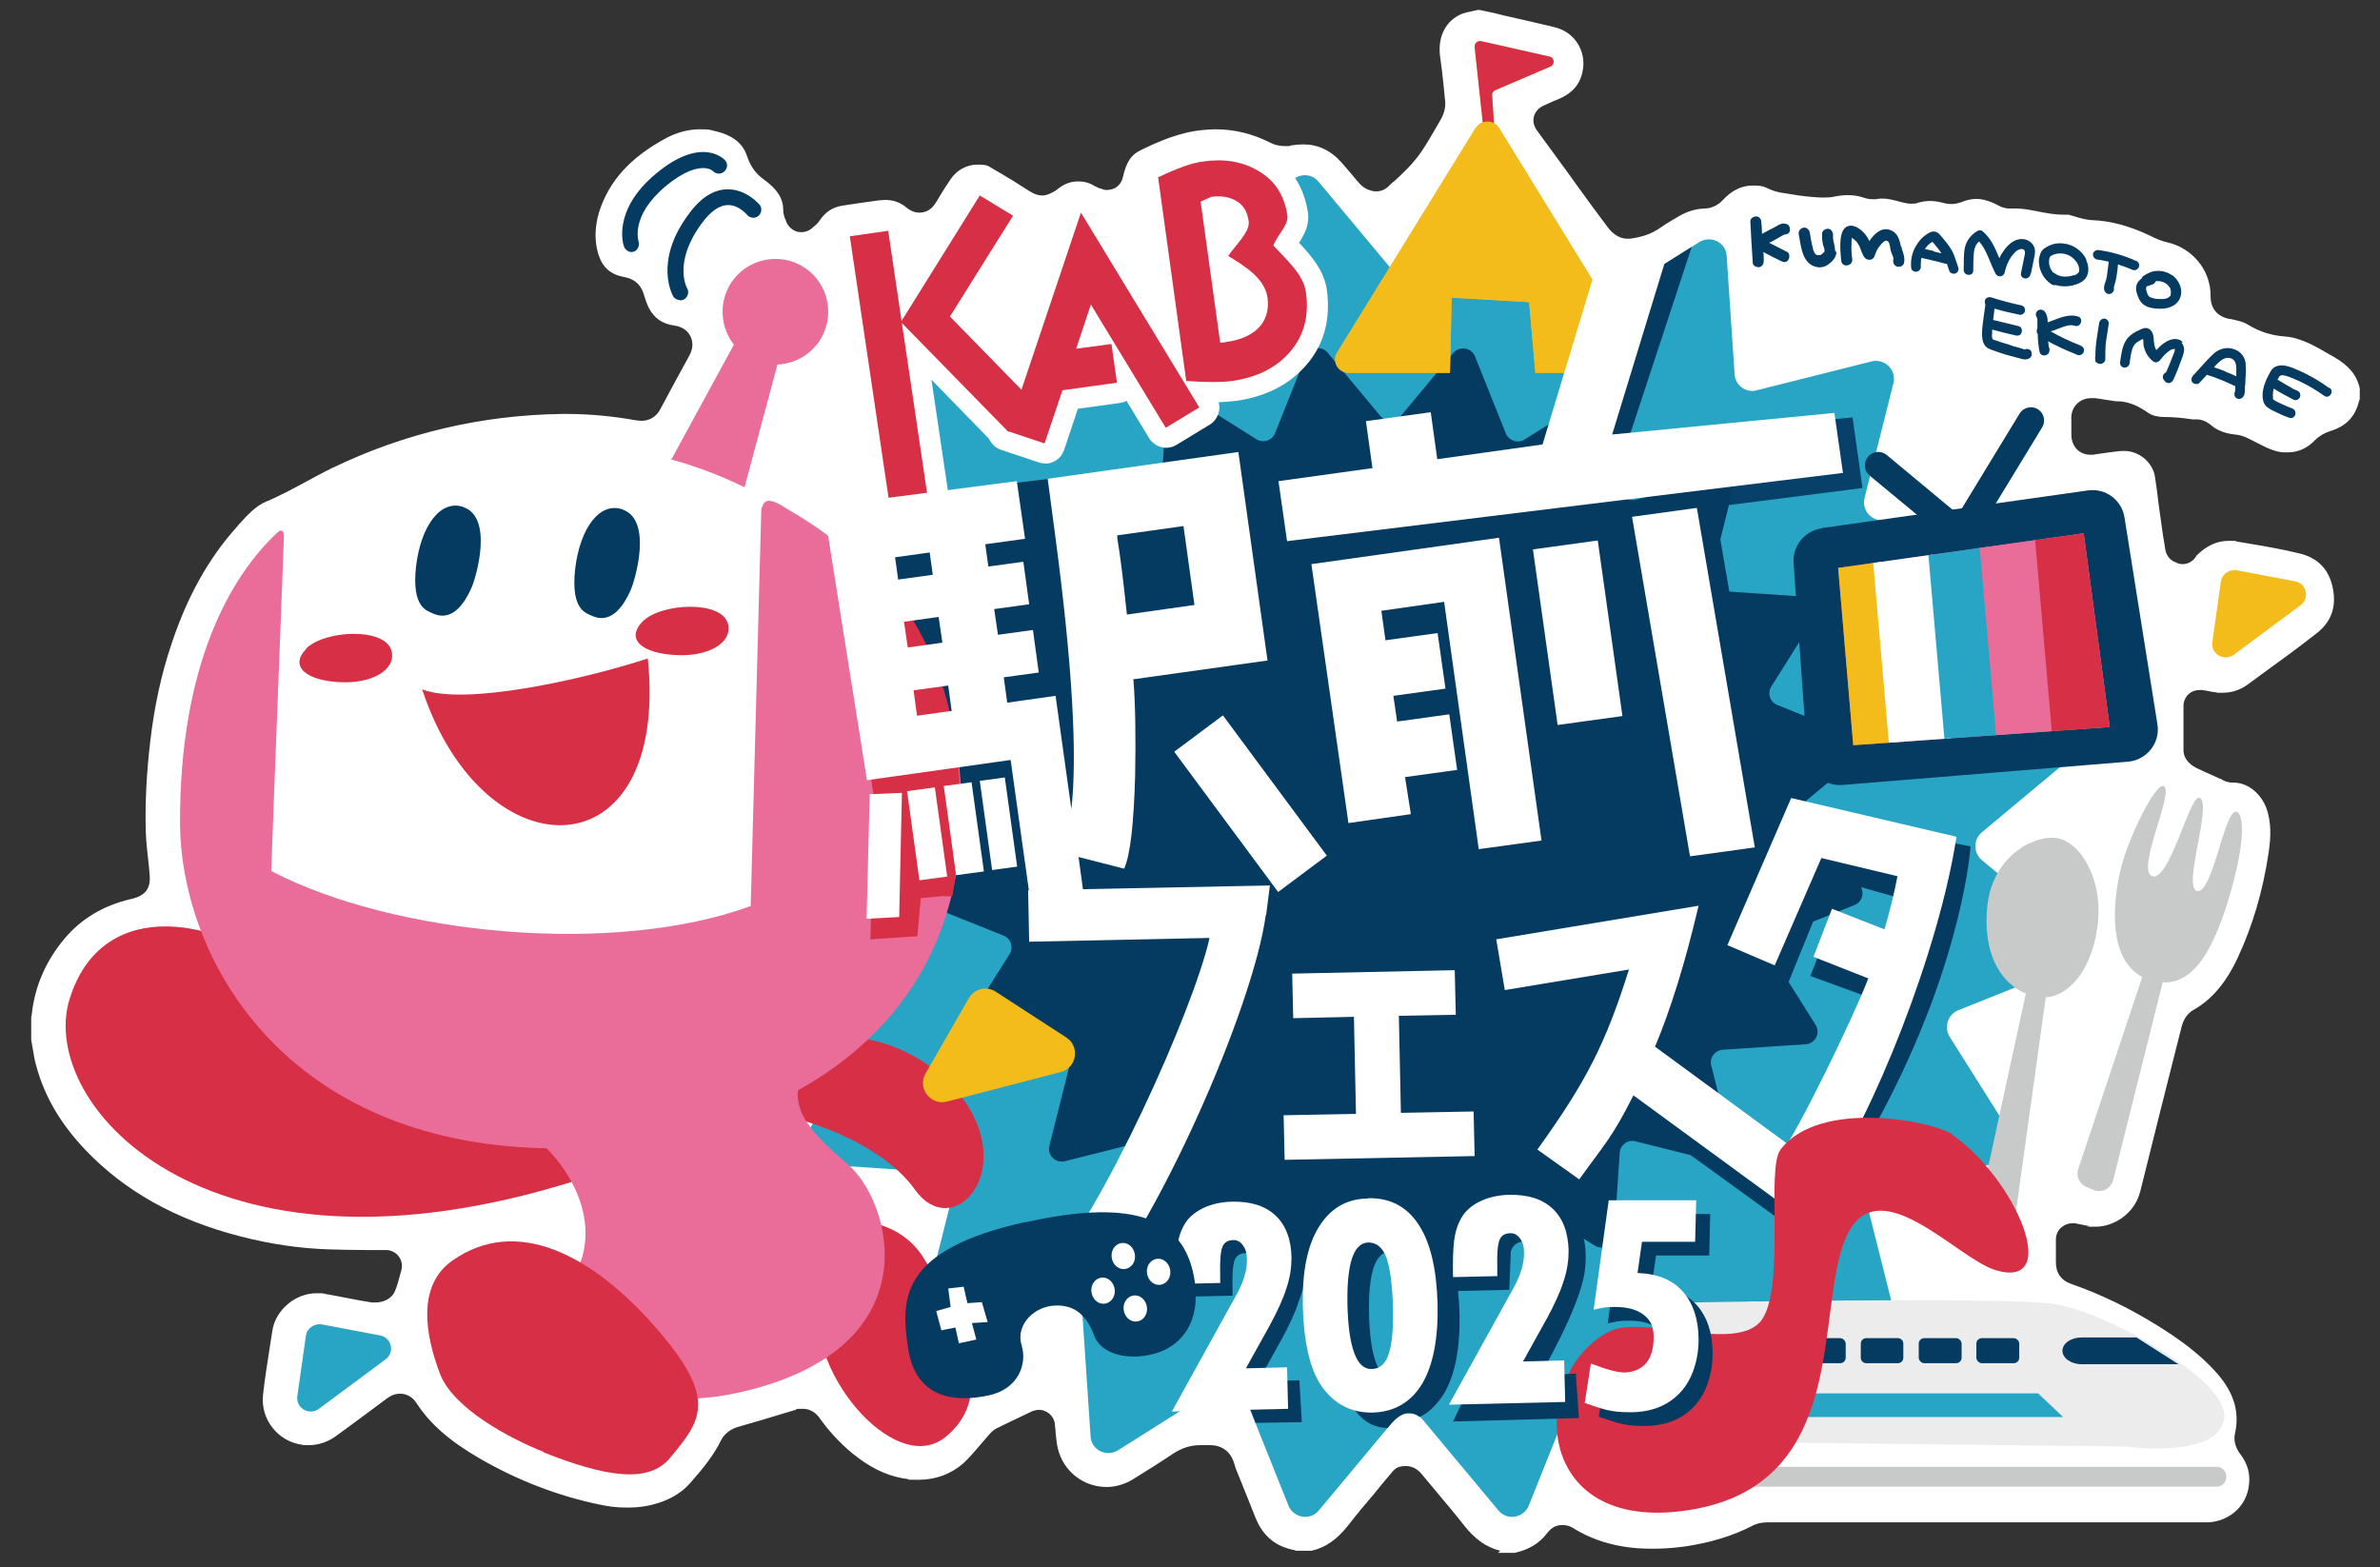 <?xml version="1.0" encoding="UTF-8"?>
<svg xmlns="http://www.w3.org/2000/svg" xmlns:xlink="http://www.w3.org/1999/xlink" version="1.1" viewBox="0 0 694 457">
  <rect x="0" y="0" width="694" height="457" fill="#333333" stroke="none"/>
  <defs>
    <style>
      .cls-1 {
        fill: none;
      }

      .cls-2 {
        fill: #ea6c99;
        fill-rule: evenodd;
      }

      .cls-3 {
        fill: #28a5c5;
      }

      .cls-4 {
        fill: #f4bc1b;
      }

      .cls-5 {
        clip-path: url(#clippath-1);
      }

      .cls-6 {
        clip-path: url(#clippath-3);
      }

      .cls-7 {
        clip-path: url(#clippath-2);
      }

      .cls-8 {
        fill: #fff;
      }

      .cls-9 {
        fill: #074068;
      }

      .cls-10 {
        fill: url(#_名称未設定グラデーション_711);
      }

      .cls-11 {
        fill: #d72f46;
      }

      .cls-12 {
        fill: #053b61;
      }

      .cls-13 {
        fill: #c8c9c9;
      }

      .cls-14 {
        clip-path: url(#clippath);
      }

      .cls-15 {
        fill: #ececec;
      }
    </style>
    <clipPath id="clippath">
      <rect class="cls-1" width="694" height="457"/>
    </clipPath>
    <clipPath id="clippath-1">
      <polygon class="cls-1" points="544.1 150.7 548.8 205.7 628.3 200.1 620.3 140 544.1 150.7"/>
    </clipPath>
    <clipPath id="clippath-2">
      <polygon class="cls-1" points="535.7 165.4 540.1 217.1 614.9 211.9 607.4 155.4 535.7 165.4"/>
    </clipPath>
    <linearGradient id="_名称未設定グラデーション_711" data-name="名称未設定グラデーション 711" x1="536" y1="186.4" x2="615.2" y2="186.4" gradientUnits="userSpaceOnUse">
      <stop offset=".4" stop-color="#e74a80"/>
      <stop offset="1" stop-color="#f2a48b"/>
    </linearGradient>
    <clipPath id="clippath-3">
      <polygon class="cls-10" points="536 165.6 540.4 217.3 615.2 212 607.6 155.5 536 165.6"/>
    </clipPath>
  </defs>
  <!-- Generator: Adobe Illustrator 28.6.0, SVG Export Plug-In . SVG Version: 1.2.0 Build 709)  -->
  <g>
    <g id="_レイヤー_1" data-name="レイヤー_1">
      <g class="cls-14">
        <g>
          <path class="cls-8" d="M437.5,452.2c-4.1-1-7.5-3.4-10.9-7.8-2.4-3.1-5-6.1-7.4-9-1.5-1.8-3-3.6-4.5-5.4-.5-.6-2-2.5-4.7-2.5s-3.3.8-4.7,2.5c-1.6,1.9-3.2,3.8-4.7,5.7-2.5,2.9-5,5.9-7.4,9-3.3,4.2-6.7,6.6-10.8,7.5h-4.3c-.2,0-.4-.1-.7-.2-5.5-1.1-9-4-11.2-9.2-1.2-3-2.4-6-3.6-9l-2.3-5.7c0-.2-.2-.5-.2-.7-.4-1.4-1.1-3.6-3.2-4.9-1.1-.7-2.4-1.1-3.9-1.1s-1,0-1.5,0c-.3,0-.5,0-.7,0-.3,0-.5,0-.8,0-2.8,0-5.3.8-7.8,2.4-4,2.7-8.2,5.3-11.9,7.6-2.3,1.4-5,2.2-7.6,2.2-6.8,0-12.6-4.6-14.2-11.1-.4-1.5-.5-3.3-.7-4.9,0-.8-.2-1.6-.2-2.4-.2-1.5-1.1-2.8-2.4-3.5-.7-.4-1.5-.6-2.2-.6s-1.4.2-2,.4l-2.5,1.2c-2.5,1.2-5.1,2.4-7.7,3.7-1.3.6-2.1,1.6-2.6,2.2l-.2.2c-.8.9-1.6,1.9-2.4,2.8-1.6,1.9-3.1,3.6-4.7,5.1-3.7,3.2-8.1,4.8-13.1,4.8s-2,0-3-.2c-5-.6-9.8-2.6-14.7-6.3-4-3-7.7-6.8-10.9-11.2h0c-.5-.8-2.1-3-5.1-3s-1.4.1-2.1.3c-3.3,1-6.7,2-10,3-2.4.7-4.8,1.4-7.2,2.1-1.5.5-3.5,1.7-4.5,3.7-2.1,4.3-5.1,8.1-9,12.5-2.1,2.4-4.8,4.2-8,5.4-3.2,1.2-6.5,1.8-10.2,1.8s-5.4-.3-8.4-.9c-12-2.5-23.7-7-34.8-13.4-8.8-5.1-14.5-10.1-18.4-16.1-1.6-2.5-3.7-2.8-4.9-2.8-1.7,0-3,.8-3.8,1.4-2.5,1.8-4.9,3.7-7.4,5.5-2.3,1.7-4.5,3.3-6.8,5-2.7,2.1-5.6,3.1-8.6,3.1s-1.2,0-1.8-.1c-7.1-.9-12.3-7.4-11.5-14.6.5-4.5,1.2-9,1.9-13.4.3-1.7.5-3.5.8-5.2.9-6.1,6.7-11,12.9-11s1.2,0,1.8.1c2.7.4,5.5,1,8.2,1.5,2.1.4,4.1.8,6.2,1.1.3,0,.7,0,1,0,2,0,4.7-.9,5.7-3.4.6-1.4,1-2.9,1.4-4.4l.4-1.5c.4-1.4.2-2.9-.7-4.1-.9-1.2-2.3-1.9-3.7-1.9h-1.3s-4.8,0-4.8,0c-3.6,0-7.2-.1-10.9-.2-8.3-.3-16.7-1.5-25.6-3.8-18.9-4.9-33.7-13.2-45.2-25.3-7.2-7.6-11.8-15.5-14.2-24.3-.5-1.7-.8-3.5-1.1-5.4-.1-.8-.3-1.5-.4-2.3v-6.7c.1-.3.2-.6.2-1,.9-8.1,4.2-15.5,9.6-21.9,4.9-5.8,11.4-9.6,19.1-11.4,4.5-1,6.1-3.1,5.6-7.6l-.2-2.2c-.4-3.5-.8-6.9-.9-10.2-.2-8,.2-16.5,1.3-25.9,1.2-10.3,3.2-19.6,6.2-28.5,4.6-13.9,10.9-25.1,19.1-34.2l.5-.6c2.5-2.8,4.9-5.4,7.9-6.7,2.3-.9,4.5-2.1,6.2-2.9,1.7-.9,3.4-1.8,5.1-2.7,2.6-1.4,5.3-2.9,8-4.2,21.1-10.2,43.7-15.5,67.2-15.8h1.2c6.5,0,13.2.6,20.5,1.9.5,0,.9.1,1.4.1,1.3,0,3.8-.4,5.4-3.3,1.5-2.7,2.9-5.5,4.4-8.2,1.4-2.5,2.7-5,4.1-7.5,1.4-2.5.9-4.5.3-5.7-.6-1.2-1.9-2.7-4.8-3.1-3.4-.5-5.7-2.1-7.3-5.1-.5-1-.9-2.2-1.3-3.4l-.2-.7c-.9-2.8-2.8-4.4-5.6-4.9-4-.7-6.4-2.8-7.6-6.6-1.2-3.9-1.1-8.1.2-12.4,2.9-9,9-15.8,19.3-21.4,3.3-1.8,6.7-2.7,10.1-2.7s2.9.2,4.3.5c6.8,1.5,8.7,5,9.5,7.5,1,2.8,2.4,4.9,4.8,6.6,4,2.9,5.7,5.6,5.7,9,0,1.5.6,2.7.9,3.3v.2c.7,1.4,1.8,2.4,3.3,2.8.4,0,.7.1,1.1.1,1.1,0,2.2-.4,3-1.1,0,0,.2-.1.2-.2.5-.4,1.4-1,2.1-2.1,1.7-2.5,3.7-3.8,6.4-4.3,1.5-.2,3.1-.5,4.6-.7,1.9-.3,3.8-.5,5.7-.8.9-.1,1.7-.2,2.4-.2,2.4,0,4.4.7,6.2,2.2,1.2,1,2.5,1.5,3.8,1.5,2,0,3.7-1,4.9-3.1,1.2-2,2.6-4.3,4.1-6.5,1.8-2.8,4.8-4.4,7.9-4.4s3.1.4,4.5,1.2c3.7,2.1,7.4,4.4,10.8,6.6.8.5,2.1,1.2,3.7,1.2s3.7-1.3,4.2-1.7c1.9-1.6,3.9-2.4,6.1-2.4s3.5.5,5.2,1.5c.6.3,1.1.5,1.4.6h.2c.6.3,1.1.4,1.7.4s1.5-.2,2.2-.5c1.2-.6,2.1-1.8,2.4-3.1,1.1-5,2.7-6.7,5-7.9,5.3-2.6,11.6-5.4,18.5-6,1.2-.1,2.3-.2,3.5-.2,5.6,0,10.9,1.3,16,3.9,1.3.7,2.8,1,4.4,1s1.2,0,1.7-.2c1.2-.2,2.4-.3,3.5-.3,4.3,0,8,1.7,11.2,5.3.8,1,1.7,1.9,2.5,2.9.9,1.1,1.9,2.3,2.9,3.4,1.3,1.4,3.3,2.1,4.7,2.1s2.5-.5,3.4-1.3c.6-.6,1.2-1.2,1.9-1.7,2.2-2,4.5-4.2,6.5-6.7,2.2-2.8,3.9-5.9,5.6-8.8.5-.9,1-1.7,1.5-2.6.9-1.6,1.4-3.5,1.2-5.2-.4-4.2-.8-8.3-1.4-12.5-.9-5.8,1.2-10.4,5.5-12.6.9-.5,2.2-.8,3.6-1.1.6-.1,1.2-.3,1.8-.4h.6c.5.1.9.2,1.4.3,1.9.4,3.8.8,5.6,1.3,4.8,1.1,9.8,2.2,14.7,3.4,6.3,1.5,8.8,7,8.5,11.3-.4,4.8-2.8,7.9-7.5,9.8-1,.4-2,.8-3,1.3l-1.3.6c-1.3.6-2.2,1.7-2.6,3-.4,1.4,0,2.8.7,3.9l8.7,11.9,3.1,4.3c3,4.2,6.1,8.4,9.2,12.5.4.5,2.4,3.1,5.5,3.1s.6,0,.8,0c3-.4,6.1-1.2,9-3.3,1-.7,2.1-1.4,3.3-2.1.6-.3,1.1-.7,1.7-1,2.5-1.5,5-2.3,7.7-2.4,2,0,4.1-1,5.4-2.5,2.5-2.7,5.4-4.2,8.6-4.2s3.4.4,5.1,1.1c.9.4,1.9.7,2.8.9l1.9.3c2.4.4,4.8.8,7.3,1,1.2.1,2.3.2,3.3.2s2.5,0,3.6-.3c1.5-.3,2.8-.4,4-.4s2.8.2,4,.6c.9.3,1.9.6,3.1.6s.9,0,1.4-.1c.5-.1,1-.1,1.5-.1,1.5,0,3.1.4,5.3,1,1.1.3,2.1.5,3,.5s1.4,0,2-.3c1.2-.3,2.4-.5,3.5-.5s2.6.2,4,.6c.7.2,1.4.3,2.2.3s1.9-.2,2.8-.5c1.6-.7,3.1-1,4.6-1s3.9.6,5.9,1.7c1.2.7,2.4,1.1,3.6,1.1s.5,0,.7,0c.5,0,.9,0,1.4,0,1.9,0,3.9.4,6,.8,2.5.5,5,1,7.8,1s.9,0,1.4,0c.5.1.9.3,1.4.4,1.6.5,3.5,1.1,5.6,1.2,5.2.2,10.5,1.6,16.5,4.4l.6.3c1.4.7,3,1.4,4.8,1.8,6.3,1.4,12.6,7.3,12.5,15.7,0,3.5,1.9,5.9,5.5,6.6h.2c1.9.4,3.8.8,4.9,1.5,3.6,2.2,7,3.3,10.9,3.6,4.7.3,9,2.8,13.6,5.5l.9.5c4.3,2.5,6.7,5.3,7.5,9.2v3c0,.2-.1.4-.2.6-1.1,4.6-3.8,7.4-8.4,8.8-1.6.5-3.2,1.4-4.4,2.6-2.4,2.5-5,3.6-8.1,3.6s-.8,0-1.2,0c-2.7-.2-5.2-1.5-8.1-3-.7-.3-1.3-.7-2-1-1.3-.7-2.7-1.1-4-1.2-2.9-.3-5.1-1.2-6.8-2.6-.6-.5-1.9-1.6-3.9-1.8h-1.6c-2.6-.4-5.4-.7-8.1-.7-2.1,0-3.6-.4-4.7-1.1-2.5-1.7-5.4-3.5-9.4-3.5s-.2,0-.3,0c0,0-3.9-.6-5.9-.9-.4,0-.8,0-1.2,0-1.7,0-3.2.6-4.3,1.8-.8.8-1.7,2.4-1.5,4.8,0,1.2,0,2.5,0,3.8,0,.8,0,2.8,1.6,4.5,1,1,2.4,1.6,3.9,1.6s.8,0,1.3-.1c1.9-.3,3.8-.5,5.9-.8l1.8-.2c.3,0,.7,0,1,0,4.3,0,8.3,3.4,8.9,7.6.4,2.8.8,5.5,1.1,8.3.3,2.1.6,4.3.9,6.4.2,1.5.4,3,.7,4.5l.3,2c.3,1.7,1.4,3.1,3.1,3.7l.4.2c.5.2,1,.3,1.5.3,1.5,0,2.9-.7,3.8-2,.1-.2.2-.3.3-.5,2.9-2.9,6-4.3,9.4-4.3s1.5,0,2.3.2l2.4.4c5.3.9,10.8,1.8,16,3.1,5.4,1.3,8.7,4.8,9.7,10.4,1,5.3-.6,9.6-4.7,12.8-5.2,4.1-10.7,8.1-16.1,12l-3.8,2.8c-2.4,1.8-4.9,2.6-7.6,2.6s-1.2,0-1.8-.1c-1-.1-2-.3-2.9-.5l-1.3-.2c-.3,0-.5,0-.8,0-1.1,0-2.2.4-3,1.1-1,.9-1.6,2.2-1.6,3.5v2.7c0,3.5,0,6.9,0,10.3,0,2.1,1.4,3.9,3.7,5.1,1.9.9,3.8,1.8,5.7,2.6l1.3.6h.2c.6.5,1.9,1.1,3.5,1.1h.2c4.7,0,8.4,3.9,9.7,7.8,1.2,3.6,1.3,7.7.5,12.8-1.7,11.3-4.7,21.3-9,30.5-3.4,7.3-7.6,12.2-12.9,15.2-2.4,1.3-3.2,4-3.4,4.7-4.1,16.1-8.1,32.1-12.1,48.2-1.7,6.7-7.9,10.3-13,10.3s-1.4,0-2-.2l-4-.8c-.3,0-.6,0-.9,0-1.1,0-2.1.4-3,1.1-1.1.9-1.7,2.2-1.7,3.6s0,1.4,0,2.1c0,1.5,0,3,0,4.4-.1,3.1,1.5,5.5,4.5,6.5,8.6,3,16.9,7,25.4,12.3,5.6,3.5,12.1,8,17.3,14,4.8,5.6,6.4,11.1,5,17.4-.6,2.8,1,5.2,1.5,5.8,1.8,2.4,2.7,4.8,2.7,7.4,0,3.5-1.2,6.6-3.5,8.9-2.3,2.3-5.6,3.7-8.8,3.7-19.7,0-39.3,0-58.9,0s-30.6,0-45.9,0h-22.8c-1.2,0-3.1,0-5,1-5.8,3-12.2,4.9-19.4,6-3.5.5-6.7.7-9.8.7s-6-.2-8.8-.7c-5.2-.9-9.8-2.6-13.9-5.1-.7-.5-1.9-1.1-3.4-1.1s-3,.3-4.6,2.4c-2.2,2.9-5.3,4.8-9.4,5.7h-4.9Z"/>
          <path class="cls-13" d="M478.2,433.5h168.2c1.6,0,2.8-1.3,2.8-2.9h0c0-1.6-1.3-2.9-2.8-2.9h-162l-6.2,5.8Z"/>
          <path class="cls-3" d="M414.8,79.6l22.1-26.5c2.5-3.1,7.4-2.3,8.9,1.4l12.8,32c1.2,3,4.9,4.2,7.7,2.5l29.2-18.4c3.4-2.1,7.8.1,8,4.1l2.3,34.4c.2,3.3,3.4,5.6,6.5,4.7l33.4-8.4c3.9-1,7.4,2.5,6.4,6.4l-8.4,33.4c-.8,3.2,1.5,6.3,4.7,6.5l34.4,2.3c4,.3,6.2,4.7,4.1,8l-18.4,29.2c-1.7,2.8-.6,6.5,2.5,7.7l32,12.8c3.7,1.5,4.5,6.4,1.4,8.9l-26.5,22.1c-2.5,2.1-2.5,6,0,8.1l26.5,22.1c3.1,2.5,2.3,7.4-1.4,8.9l-32,12.8c-3,1.2-4.2,4.9-2.5,7.7l18.4,29.2c2.1,3.4-.1,7.8-4.1,8l-34.4,2.3c-3.3.2-5.6,3.4-4.7,6.5l8.4,33.4c1,3.9-2.5,7.4-6.4,6.4l-33.4-8.4c-3.2-.8-6.3,1.5-6.5,4.7l-2.3,34.4c-.3,4-4.7,6.2-8,4.1l-29.2-18.4c-2.8-1.7-6.5-.6-7.7,2.5l-12.8,32c-1.5,3.7-6.4,4.5-8.9,1.4l-22.1-26.5c-2.1-2.5-6-2.5-8.1,0l-22.1,26.5c-2.5,3.1-7.4,2.3-8.9-1.4l-12.8-32c-1.2-3-4.9-4.2-7.7-2.5l-29.2,18.4c-3.4,2.1-7.8-.1-8-4.1l-2.3-34.4c-.2-3.3-3.4-5.6-6.5-4.7l-33.4,8.4c-3.9,1-7.4-2.5-6.4-6.4l8.4-33.4c.8-3.2-1.5-6.3-4.7-6.5l-34.4-2.3c-4-.3-6.2-4.7-4.1-8l18.4-29.2c1.7-2.8.6-6.5-2.5-7.7l-32-12.8c-3.7-1.5-4.5-6.4-1.4-8.9l26.5-22.1c2.5-2.1,2.5-6,0-8.1l-26.5-22.1c-3.1-2.5-2.3-7.4,1.4-8.9l32-12.8c3-1.2,4.2-4.9,2.5-7.7l-7-11.1c-7.3-11.5.4-26.7,14-27.6l9.8-.9c3.3-.2,5.6-3.4,4.7-6.5l-5.2-33.4c-1-3.9,2.5-7.4,6.4-6.4l33.4,8.4c3.2.8,6.3-1.5,6.5-4.7h0c18.8-1.6,26.9-5.9,39.5-20.1h0c2.8,1.7,6.5.6,7.7-2.5l12.8-32c1.5-3.7,6.4-4.5,8.9-1.4l22.1,26.5c2.1,2.5,6,2.5,8.1,0Z"/>
          <g>
            <path class="cls-15" d="M487.5,379.9l11.3,40.5,120.7,1.4s28.4,3.9,29.1-8.8c.6-11-34.8-30.6-49.8-32.8-15-2.2-111.3-.3-111.3-.3Z"/>
            <polygon class="cls-3" points="601.6 413.2 498.7 413.2 498.7 406.3 594.3 406.3 601.6 413.2"/>
            <path class="cls-12" d="M635.4,397.8h-28.4c-3.1,0-5.6-1.8-5.6-3.9h0c0-2.2,2.5-3.9,5.6-3.9h16l12.4,7.9Z"/>
            <path class="cls-12" d="M544.2,390.2h9.2c.9,0,1.6.7,1.6,1.6v4.1c0,.9-.7,1.6-1.6,1.6h-9.2c-.9,0-1.6-.7-1.6-1.6v-4.1c0-.9.7-1.6,1.6-1.6Z"/>
            <rect class="cls-12" x="525.7" y="390.2" width="12.5" height="7.3" rx="1.6" ry="1.6"/>
            <rect class="cls-12" x="510" y="390.2" width="12.5" height="7.3" rx="1.6" ry="1.6"/>
            <rect class="cls-12" x="576.3" y="390.2" width="12.5" height="7.3" rx="1.6" ry="1.6"/>
            <rect class="cls-12" x="559.5" y="390.2" width="12.5" height="7.3" rx="1.6" ry="1.6"/>
          </g>
          <polygon class="cls-12" points="277.9 143 346.7 134.7 339.4 260.8 241.6 265.5 235.2 157.2 280.8 153.1 277.9 143"/>
          <polygon class="cls-8" points="346.9 57.1 353.4 104.8 367.6 102.1 376.1 86.4 367.3 72.9 369.9 59 354.9 53.3 346.9 57.1"/>
          <polygon class="cls-9" points="472.2 128.4 540.2 121.7 543.1 142.3 496.9 148.2 472.2 128.4"/>
          <path class="cls-12" d="M408.3,121.5l15.5-18.6c1.8-2.1,5.2-1.6,6.3,1l9,22.5c.9,2.1,3.4,3,5.4,1.8l20.5-12.9c2.4-1.5,5.5,0,5.7,2.9l1.6,24.2c.2,2.3,2.4,3.9,4.6,3.3l23.5-5.9c2.7-.7,5.2,1.8,4.5,4.5l-5.9,23.5c-.6,2.2,1,4.4,3.3,4.6l24.2,1.6c2.8.2,4.4,3.3,2.9,5.7l-12.9,20.5c-1.2,2-.4,4.5,1.8,5.4l22.5,9c2.6,1,3.1,4.5,1,6.3l-18.6,15.5c-1.8,1.5-1.8,4.2,0,5.7l18.6,15.5c2.1,1.8,1.6,5.2-1,6.3l-22.5,9c-2.1.9-3,3.4-1.8,5.4l12.9,20.5c1.5,2.4,0,5.5-2.9,5.7l-24.2,1.6c-2.3.2-3.9,2.4-3.3,4.6l5.9,23.5c.7,2.7-1.8,5.2-4.5,4.5l-23.5-5.9c-2.2-.6-4.4,1-4.6,3.3l-1.6,24.2c-.2,2.8-3.3,4.4-5.7,2.9l-20.5-12.9c-2-1.2-4.5-.4-5.4,1.8l-8,19.9c-1.5,3.8-6.5,4.5-9.1,1.4l-13.7-16.5c-1.5-1.8-4.2-1.8-5.7,0l-15.5,18.6c-1.8,2.1-5.2,1.6-6.3-1l-9-22.5c-.9-2.1-3.4-3-5.4-1.8l-20.5,12.9c-2.4,1.5-5.5,0-5.7-2.9l-1.6-24.2c-.2-2.3-2.4-3.9-4.6-3.3l-23.5,5.9c-2.7.7-5.2-1.8-4.5-4.5l5.9-23.5c.6-2.2-1-4.4-3.3-4.6l-24.2-1.6c-2.8-.2-4.4-3.3-2.9-5.7l12.9-20.5c1.2-2,.4-4.5-1.8-5.4l-22.5-9c-2.6-1-3.1-4.5-1-6.3l18.6-15.5c1.8-1.5,1.8-4.2,0-5.7l-18.6-15.5c-2.1-1.8-1.6-5.2,1-6.3l22.5-9c2.1-.9,3-3.4,1.8-5.4l-12.9-20.5c-1.5-2.4,0-5.5,2.9-5.7l24.2-1.6c2.3-.2,3.9-2.4,3.3-4.6l-5.9-23.5c-.7-2.7,1.8-5.2,4.5-4.5l23.5,5.9c2.2.6,4.4-1,4.6-3.3l1.6-24.2c.2-2.8,3.3-4.4,5.7-2.9l20.5,12.9c2,1.2,4.5.4,5.4-1.8l9-22.5c1-2.6,4.5-3.1,6.3-1l15.5,18.6c1.5,1.8,4.2,1.8,5.7,0Z"/>
          <polygon class="cls-12" points="488.4 333.5 526.5 361.1 529.2 345.3 491.3 316.8 488.4 333.5"/>
          <polygon class="cls-12" points="329.5 334.9 316.5 360 348 366.1 349.5 328.9 329.5 334.9"/>
          <path class="cls-12" d="M528.5,238l46.1,8.8s-1.9,31.1-24,74.2c-22,43.1-12.3-2-12.3-2l28.2-64.4-44.6-13.6,2.3-5.1,4.2,2.1Z"/>
          <polygon class="cls-12" points="520.8 288.2 533.8 256.2 555.8 262.4 557.8 249.6 530.1 241.9 511.2 286.5 520.8 288.2"/>
          <polygon class="cls-12" points="532.2 273.5 527.9 284.6 545.4 291 549.3 280.8 532.2 273.5"/>
          <g>
            <path class="cls-8" d="M369.1,266.8c-3.6,26.8-32,92.1-53.8,116l-11.1-10.1c17.2-18.9,43.9-78.5,48.5-99.2l-52.6,1.1-.3-15,70.5-1.4-1.1,8.6Z"/>
            <path class="cls-8" d="M374.6,338.2l-.3-13,21.1-.4-.6-28.3-17.7.4-.3-13,47.4-1,.3,13-16.6.3.6,28.3,21.2-.4.3,13-55.4,1.1Z"/>
            <path class="cls-8" d="M528.1,357.3l-51.8-37.9c-6.2,12.3-8.1,13.8-15.8,24.5l-12.2-8.7c14.2-19.8,19.8-30.6,26.7-52.5l-36.2,6-2.5-14.8,59-9.8c-3.9,16.7-8.2,30.4-12.7,41.1l54.9,40.3-9.4,11.7Z"/>
            <path class="cls-8" d="M531.5,346l-12.9-8.4c6.2-8.6,21.7-40.7,26.2-52.3l-16-6.3,5.4-14,15.3,6c1.5-5.1,2.8-10.3,3.8-15.5l-22.2-5.3-13.6,31.3-13.8-5.9,18.6-42.9,48.2,11.3c-5.1,33.4-24.5,81.8-38.9,102.1Z"/>
          </g>
          <path class="cls-11" d="M220.1,324.6c8.2-1,35.9,7.1,46.7,22.3,10.8,15.2,29.3-4.5,14.5-25.8-14.8-21.2-52.8-29.5-61.1,3.5Z"/>
          <path class="cls-2" d="M191.4,142l22.6-41.5c-4-5.1-4.5-12.5-.7-18.2,4.8-7.1,14.4-8.9,21.4-4.2,7.1,4.8,8.9,14.3,4.2,21.4-2.9,4.2-7.4,6.6-12.2,6.8l-12.3,45.9c-.4,1.2-.8,2-2.5,1.4-1.7-.6-19.9-8.3-19.9-8.3-1.5-.8-1.4-2.3-.7-3.4Z"/>
          <path class="cls-11" d="M164.4,314.4c-37.8,2.1-64.4-14.9-81.7-30.4-17.3-15.5-52.7-23.9-62.4,7.3-9.7,31.2,41.7,88.8,153,51.2l-8.9-28.1Z"/>
          <path class="cls-8" d="M226.3,147.3c-11.8-7.7-36.3-18.6-65.4-17.4-33.7,1.3-59,12.9-79.3,25.9l-13.5,115.7c34.3,13.2,50.2,4.5,80.9,7,22.2,1.7,72-6.9,76-6.9,4.1,0,1.3-124.2,1.3-124.2Z"/>
          <g>
            <path class="cls-13" d="M593,279.3l-15.7,72.2c-.5,2.1.8,4.1,2.8,4.7l2.6.7c2.4.7,4.8-.9,5.1-3.3l10.3-74"/>
            <path class="cls-13" d="M599.8,244.4c6.8,1.1,13.7,11.9,11.8,26-2,14.1-10,22-18.1,20.2-8.2-1.8-15.3-10-14.1-25.4,1.1-15.4,13.7-21.9,20.5-20.8Z"/>
          </g>
          <path class="cls-2" d="M222.1,148.2c.6-1.8,1.3-3.8,7.1,0,6,3.8,54.2,28.2,51,93.8-3.4,71.2-73.2,96.3-128.6,92.5-71.8-4.9-98.9-57.6-99.1-94.2-.2-46.4,14.7-72.4,28.6-85.2.7-.7,1.7-.5,1.7,1.1,0,1.6-3.6,92.6-3.7,97.8,35.9,18.7,100,24.8,139.8,10.2l3.1-116Z"/>
          <path class="cls-11" d="M187.3,181.3c5.3-5.5,23.3-6.4,25,.7,1.3,5.6-6.1,9.6-15.4,9-9.4-.5-14.6-4.4-9.6-9.7Z"/>
          <path class="cls-11" d="M89.2,189.2c5.3-5.5,23.3-6.4,25,.7,1.3,5.6-6.1,9.6-15.4,9-9.3-.5-14.6-4.5-9.5-9.7Z"/>
          <path class="cls-12" d="M181.7,148.6c-6.8-2.5-12.6,5.4-14,17.4-1.3,12,3.3,12.8,5,13.6,6,2.7,9.6-4,11.1-7.3,1.5-3.3,6.5-20.6-2.2-23.7Z"/>
          <path class="cls-12" d="M135.3,147.9c-6.8-2.5-12.6,5.4-14,17.4-1.3,12,3.3,12.8,5,13.6,6,2.7,9.6-4,11.1-7.3,1.5-3.3,6.5-20.6-2.2-23.7Z"/>
          <path class="cls-11" d="M223.9,355.8l-.8,11.8,16.4,10.5c-6.1,19.5,20.9,53.1,36.1,41,15.2-12.1,5.3-32.7-5.9-51.7-9.7-16.4-31.4-10.6-31.4-10.6l-14.4-1Z"/>
          <path class="cls-2" d="M146.3,326c13.2,4.7,29.4,24.1,23,42-6.5,18.1,5,50.7,53.3,36.2,48.4-14.5,37-54.1,24.6-64.7-12.4-10.6-18.1-17.5-12.3-28.2l-88.6,14.6Z"/>
          <path class="cls-11" d="M188.9,192c-18.6,6.1-53.5,13.9-65.8,9,17.9,54.4,72.2,54.1,65.8-9Z"/>
          <rect class="cls-12" x="361.8" y="345.3" width="13.6" height="13.3"/>
          <path class="cls-11" d="M158.6,423.4c-10.1-4-26.4-12.7-30.3-22.8-4.3-11.3-6.8-25.7,3.6-33,18.8-13.3,41-1.5,59.3,19.5,18.4,21,13.2,27.2,4.1,38.1-6.2,7.5-18.9,5.4-36.8-1.7Z"/>
          <path class="cls-11" d="M569.3,330.8c-5.5-3.9-38.7-10.5-50.1,4.4-4.3,5.5,1.5,39.9-5.5,49.7-7.1,9.8-34.7-1.6-44.3,3.3-23.4,11.7-23.7,59.6,23.3,52.1,47-7.5,36.4-58.2,45.5-79.3,9.1-21.1,32.3,6,43.8,9.4,19.4,5.7,5.9-26.5-12.7-39.5Z"/>
          <path class="cls-12" d="M359.5,377.8l-13,.3c-.1-4.4,0-7.9.3-10.5.3-2.5,1-4.8,2.1-6.7,1.1-2,2.9-3.6,5.3-4.8,2.4-1.2,5.2-1.9,8.6-2,5.5-.1,9.7,1.2,12.7,4,3,2.8,5.4,7,5.5,12.4,0,2.8-1.2,5.8-2.3,9-1,3.2-2.7,6.8-4.8,10.7l-7,12.6,12-.3.7,12.2-13.5.2-8.1-21.3c2.3-4,9.2-19.5,9.2-22.7,0-1.6-.4-3-1.2-4-.7-1-1.6-1.5-2.7-1.5-1.7,0-2.8.7-3.3,2.1-.5,1.4-.7,4-.6,8v2.2Z"/>
          <path class="cls-8" d="M355.9,374.1l-13,.3c-.1-4.4,0-7.9.3-10.5.3-2.5,1-4.8,2.1-6.7,1.1-2,2.9-3.6,5.3-4.8,2.4-1.2,5.2-1.9,8.6-2,5.5-.1,9.7,1.2,12.7,4,3,2.8,4.6,6.9,4.7,12.3,0,2.8-.4,5.8-1.5,9-1,3.2-2.7,6.8-4.8,10.7l-7,12.6,12-.3.3,12.1-33.9.8,18.6-33.6c2.3-4,3.4-7.7,3.3-10.9,0-1.6-.4-3-1.2-4-.7-1-1.6-1.5-2.7-1.5-1.7,0-2.8.7-3.3,2.1-.5,1.4-.7,4-.6,8v2.2Z"/>
          <path class="cls-12" d="M405.2,352.2c6.4-.2,11.4,2.4,14.8,7.6,3.5,5.2,5.3,13,5.6,23.3.2,10-1.3,17.8-4.5,23.2-1.6,2.7-4.6,5.9-7.2,6.9,0,0-.9-1.1-3.2-1.1-3.1,0-6,4.3-6.1,4.3-6.3-.2-8.7-4-12.4-8.9-3.7-4.9-5.6-12.9-5.9-24.1-.2-9.8,1.3-17.4,4.6-22.8,3.3-5.4,8-8.3,14.1-8.4h.2ZM399.2,383c.3,12.7,2.7,19,7,18.9,2.4,0,4.1-1.5,5-4.3,1-2.8,1.4-7.3,1.3-13.4-.2-6.7-.8-11.6-1.9-14.7-1.1-3-2.9-4.5-5.3-4.5-4.3.1-6.3,6.1-6.1,18Z"/>
          <path class="cls-8" d="M398.8,349.4c6.4-.2,11.4,2.4,14.8,7.6,3.5,5.2,5.3,13,5.6,23.3.2,10-1.3,17.8-4.5,23.2-3.3,5.4-8.1,8.2-14.4,8.4-6,.1-10.8-2.2-14.5-7.1-3.7-4.9-5.6-12.9-5.9-24.1-.2-9.8,1.3-17.4,4.6-22.8,3.3-5.4,8-8.3,14.1-8.4h.2ZM392.9,380.3c.3,12.7,2.7,19,7,18.9,2.4,0,4.1-1.5,5-4.3,1-2.8,1.4-7.3,1.3-13.4-.2-6.7-.8-11.6-1.9-14.7-1.1-3-2.9-4.5-5.3-4.5-4.3.1-6.3,6.1-6.1,18Z"/>
          <path class="cls-12" d="M459.5,355.8s4,4.6,2.6,15c-1.4,10.4-13,30.3-13,30.3l10.4-.6.9,13-36.7,1,21.7-45.3,1.5-6.3h0c-2.4-1.9-6-.6-6.4,2.4,0,.3,0,.6,0,.9l-.4,9.9-17.1.4,11.3-26.3,22.8-.9,2.6,6.4Z"/>
          <g class="cls-5">
            <g>
              <polygon class="cls-1" points="538.5 142.9 544.6 213.7 563.7 212.4 556.9 141.7 538.5 142.9"/>
              <polygon class="cls-1" points="554.5 142.9 560.6 213.7 579.7 212.4 572.9 141.7 554.5 142.9"/>
              <polygon class="cls-1" points="571.7 141.7 577.9 212.4 596.9 211.2 590.2 140.4 571.7 141.7"/>
              <polygon class="cls-1" points="587.7 141.1 593.9 211.8 612.9 210.6 606.2 139.8 587.7 141.1"/>
              <polygon class="cls-1" points="604.9 139.2 611.1 210 630.2 208.7 623.4 138 604.9 139.2"/>
            </g>
          </g>
          <path class="cls-12" d="M198.3,87.5c-.8,0-1.6-.4-2-1.1-.2-.4-5.7-10.1,4.4-23.8,3.5-4.9,7.4-7.4,11.5-7.4,5.5,0,9.1,4.3,9.3,4.5.8,1,.6,2.5-.4,3.3-1,.8-2.5.6-3.3-.4,0,0-2.3-2.8-5.4-2.8h-.1c-2.6,0-5.2,1.9-7.8,5.5-8.2,11.2-4.3,18.5-4.1,18.8.6,1.1.2,2.5-.9,3.2-.4.2-.8.3-1.2.3Z"/>
          <path class="cls-12" d="M184.2,73.5c-.9,0-1.8-.6-2.2-1.5-.2-.4-3.7-10.5,9.2-21.3,13.4-11.2,19.9-4.3,20.2-4,.9,1,.8,2.4-.2,3.3-.9.9-2.4.8-3.3-.1-1.4-1.3-6-2.1-13.8,4.4-10.4,8.7-7.9,16-7.9,16.1.4,1.2-.2,2.5-1.4,3-.3,0-.5.1-.8.1Z"/>
          <g>
            <path class="cls-12" d="M572,159.7c-.9,0-1.8-.3-2.5-.9l-24.3-20.1c-1.7-1.4-1.9-3.8-.5-5.5,1.4-1.7,3.8-1.9,5.5-.5l20.8,17.3,17.9-29.4c1.1-1.8,3.5-2.4,5.3-1.3,1.8,1.1,2.4,3.5,1.3,5.3l-20.3,33.3c-.6,1-1.6,1.6-2.7,1.8-.2,0-.4,0-.6,0Z"/>
            <path class="cls-12" d="M531.1,154l77.8-11c5.1-.7,9.8,2.8,10.6,7.9l9.6,60.3c.9,5.4-3.1,10.4-8.5,10.9l-83.4,6.8c-5.2.4-9.8-3.5-10.2-8.7l-4-56.1c-.3-4.9,3.2-9.3,8.1-10Z"/>
            <g class="cls-7">
              <g>
                <polygon class="cls-1" points="530.4 158.1 536.2 224.6 554.2 223.4 547.8 156.9 530.4 158.1"/>
                <polygon class="cls-1" points="545.5 158.1 551.3 224.6 569.2 223.4 562.8 156.9 545.5 158.1"/>
                <polygon class="cls-1" points="561.7 156.9 567.5 223.4 585.4 222.3 579 155.7 561.7 156.9"/>
                <polygon class="cls-1" points="576.7 156.3 582.5 222.9 600.4 221.7 594.1 155.2 576.7 156.3"/>
                <polygon class="cls-1" points="592.9 154.6 598.7 221.1 616.6 220 610.3 153.4 592.9 154.6"/>
              </g>
            </g>
            <g>
              <polygon class="cls-10" points="536 165.6 540.4 217.3 615.2 212 607.6 155.5 536 165.6"/>
              <g class="cls-6">
                <g>
                  <polygon class="cls-4" points="530.7 158.2 536.5 224.8 554.4 223.6 548 157.1 530.7 158.2"/>
                  <polygon class="cls-8" points="545.7 158.2 551.5 224.8 569.5 223.6 563.1 157.1 545.7 158.2"/>
                  <polygon class="cls-3" points="561.9 157.1 567.7 223.6 585.6 222.4 579.3 155.9 561.9 157.1"/>
                  <polygon class="cls-2" points="577 156.5 582.8 223 600.7 221.9 594.3 155.3 577 156.5"/>
                  <polygon class="cls-11" points="593.2 154.8 599 221.3 616.9 220.1 610.5 153.6 593.2 154.8"/>
                </g>
              </g>
            </g>
          </g>
          <g>
            <path class="cls-12" d="M299.1,356.4c33.9-7.6,45.4.6,48.7,14.2,3.2,13.6-2.6,21.3-10.1,23.8-6.3,2.2-16.2,1.7-18.7-5.1-2.5-6.8-6.8-9.2-12.5-8.5-5.7.8-10.3,6-8.6,11.5,1.7,5.5-1,13-10.1,14.7-9.1,1.8-20.7,1.1-23-13.8-2.3-14.9-2.1-28.8,34.3-36.9Z"/>
            <polygon class="cls-8" points="276.5 375.7 277.2 381.1 273 382.3 274.5 387.9 278.6 387.1 279.6 391.7 284.7 390.6 283.4 385.8 288 385.5 286.3 379.7 282.1 380 281 375.2 276.5 375.7"/>
            <path class="cls-8" d="M325,375.7c.4,2.1-.8,4-2.6,4.4-1.9.4-3.7-1-4.1-3.1-.4-2.1.8-4,2.6-4.4,1.9-.4,3.7,1,4.1,3.1Z"/>
            <path class="cls-8" d="M334.4,380.9c.4,2.1-.8,4-2.6,4.4-1.9.4-3.7-1-4.1-3.1-.4-2.1.8-4,2.6-4.4,1.9-.4,3.7,1,4.1,3.1Z"/>
            <path class="cls-8" d="M330.9,365.6c.4,2.1-.8,4-2.6,4.4-1.9.4-3.7-1-4.1-3.1-.4-2.1.8-4,2.6-4.4,1.9-.4,3.7,1,4.1,3.1Z"/>
            <path class="cls-8" d="M341.2,370.2c.4,2.1-.8,4-2.6,4.4-1.9.4-3.7-1-4.1-3.1s.8-4,2.6-4.4c1.9-.4,3.7,1,4.1,3.1Z"/>
          </g>
          <g>
            <g>
              <path class="cls-4" d="M432.4,36l-2.4-22.3c-.1-1.1.9-1.9,1.9-1.7l19.9,4.5c1.5.3,1.7,2.3.3,2.9l-16.1,6.9c-.6.3-1,.9-.9,1.5l.5,7.8c0,1.1-.9,1.9-2,1.6h0c-.6-.2-1.1-.7-1.2-1.3Z"/>
              <path class="cls-4" d="M430.3,37.3l-40.4,65.5c-1.6,2.6.3,5.9,3.3,5.9h29.6s.5-21.9.5-21.9l22.6,1.3,1.8,20.6h26.3c3.1,0,5-3.3,3.4-5.9l-40.3-65.5c-1.5-2.5-5.2-2.5-6.7,0Z"/>
            </g>
            <g>
              <path class="cls-11" d="M432.4,36l-2.4-22.3c-.1-1.1.9-1.9,1.9-1.7l19.9,4.5c1.5.3,1.7,2.3.3,2.9l-16.1,6.9c-.6.3-1,.9-.9,1.5l.5,7.8c0,1.1-.9,1.9-2,1.6h0c-.6-.2-1.1-.7-1.2-1.3Z"/>
              <path class="cls-4" d="M430.3,37.3l-40.4,65.5c-1.6,2.6.3,5.9,3.3,5.9h29.6s.5-21.9.5-21.9l22.6,1.3,1.8,20.6h26.3c3.1,0,5-3.3,3.4-5.9l-40.3-65.5c-1.5-2.5-5.2-2.5-6.7,0Z"/>
            </g>
          </g>
          <path class="cls-4" d="M282.5,291.1l-12.6,21.9c-2.5,4.3,1.5,9.5,6.3,8.2l33.1-8.6c4.7-1.2,5.7-7.5,1.6-10.1l-20.5-13.3c-2.7-1.8-6.3-.9-7.9,1.9Z"/>
          <path class="cls-4" d="M647.6,169.6l-2.5,17.6c-.5,3.5,3.5,5.8,6.3,3.7l19.4-14.4c2.8-2,1.8-6.4-1.6-7l-16.9-3.2c-2.2-.4-4.4,1.1-4.7,3.3Z"/>
          <path class="cls-3" d="M89.2,389.5l-2.5,17.6c-.5,3.5,3.5,5.8,6.3,3.7l19.4-14.4c2.8-2,1.8-6.4-1.6-7l-16.9-3.2c-2.2-.4-4.4,1.1-4.7,3.3Z"/>
          <g>
            <path class="cls-12" d="M521.2,73.5l-5.3-2.7c.4-.2.8-.4,1.2-.6.6-.4,1.3-.7,1.9-1.1.3-.2.6-.3.9-.5.1,0,.3-.2.4-.2,0,0,0,0,0,0,.7,0,1.4-.3,1.6-1,.2-.8-.1-1.8-1-2.1-1.1-.3-1.9,0-2.8.6-.7.4-1.4.8-2.1,1.1-.7.4-1.5.8-2.2,1.2,0-1.1-.1-2.3-.2-3.4,0-.9-.6-1.7-1.5-1.7-.8,0-1.8.6-1.7,1.5.2,4,.4,8,.7,12,0,.9,1.1,1.4,1.9,1.3.9-.2,1.3-1,1.3-1.9,0-.8,0-1.7-.1-2.5,1.7.9,3.4,1.8,5.1,2.6.4.2.8.4,1.2.3.4,0,.8-.3,1-.7.4-.7.4-1.8-.4-2.3Z"/>
            <path class="cls-12" d="M535.1,73.1c0-.9-.2-1.6-.4-2.5-.1-.4-.2-.8-.2-1.3,0,0,0-.2,0-.2,0,0,0,0,0,0,0,0,0,0,0,0,0-.2,0-.5,0-.7,0-.8-.6-1.7-1.5-1.7-.8,0-1.7.6-1.7,1.5,0,.9,0,1.8.2,2.7,0,.4.2.7.3,1.1,0,.2.1.4.2.6,0,0,0,.4,0,.4,0,0,0,.2,0,.2,0,0,0,0,0,0,0,0,0,0,0,.1,0,0,0,0,0,.1,0,0-.1.1-.2.2-.1,0-.2.2-.3.3-.1.1-.2.2-.4.3,0,0-.3.2-.4.2,0,0,0,0,0,0,0,0,0,0-.1,0,0,0,0,0-.1,0,0,0-.1,0-.2,0,0,0,0,0,0,0,0,0-.1,0-.2,0,0,0-.2,0-.2,0-.1,0-.2-.2-.4-.2,0,0,0,0,0,0,0,0,0,0-.1-.1,0-.1-.2-.2-.3-.3,0-.1-.1-.2,0,0,0,0-.1-.2-.1-.3,0-.2-.2-.4-.3-.6,0,0,0-.2,0-.3-.5-1.6-.7-3.3-1-4.9-.2-.8-1-1.5-1.9-1.3-.8.2-1.5,1-1.3,1.9.3,1.5.5,3.1.9,4.6.4,1.6,1.1,3.1,2.4,4.1,1.3,1,3.2,1.3,4.7.5,1.4-.8,2.9-2.2,3-3.9Z"/>
            <path class="cls-12" d="M554.3,71.8c-.4-1.8-.9-3.8-2.8-4.6-2.6-1.2-4.9.8-6.4,3.1-.3-.6-.6-1.2-1-1.7-1-1.3-2.6-2.7-4.3-2.8-2.3,0-2.9,2.2-3.1,4.1-.2,2.1,0,4.1.2,6.2.3,2.1,3.5,1.5,3.2-.6-.2-1.5-.3-2.9-.2-4.4,0-.3,0-.6,0-.9,0-.2.1-.6.1-.9.3.3.8.6,1.1.9.4.4.7.9,1,1.4.6,1.2.8,2.5,1.7,3.6.8.9,2.4.7,2.8-.5.4-1.2.9-2.3,1.7-3.2.4-.5,1.4-1.7,2.1-1.2.7.4.7,1.9.9,2.6.1.6.4,1.1.6,1.7.1.3.3.7.2,1-.2.8.1,1.8,1,2.1.8.3,1.9-.1,2.1-1,.4-1.8-.4-3.1-.8-4.8Z"/>
            <path class="cls-12" d="M571,77.9c-.6-1.6-1-3.3-1.8-4.8-.9-1.6-2.2-3.1-3.4-4.5-.7-.9-1.7-1.4-2.9-.9-.7.3-1.4.8-2,1.3-1.2,1-2.1,2.4-2.8,3.8-.7,1.7-1,3.5-.8,5.3,0,.8,1,1.3,1.7,1.1.8-.2,1.2-.9,1.1-1.7,0-.7,0-1.5.2-2.3,1.4.3,2.9.7,4.3,1,.4.1.8.2,1.2.3.5.1,1,.3,1.5.4.1,0,.2,0,.4,0,.2.7.5,1.4.7,2.1.2.7,1.3,1,1.9.7.8-.4.9-1.2.7-1.9ZM563.9,73.2c-.8-.2-1.7-.4-2.6-.6.6-.9,1.3-1.6,2.2-2.1.3.4.7.8,1,1.2.6.7,1.1,1.4,1.6,2.1-.1,0-.2,0-.3,0-.7-.2-1.3-.3-2-.5Z"/>
            <path class="cls-12" d="M592.2,79.8c.2-1.1.5-2.3.7-3.4.2-1,.5-2.1.5-3.1,0-2.1-1.8-3.6-3.9-3.6-2.1,0-3.8,1.5-5,3.1-.6.8-1.1,1.6-1.5,2.5-1.2-2.9-2.4-5.8-4.9-7.9-.3-.3-1-.3-1.4-.1-1.8,1-3.2,2.7-3.7,4.7-.5,2.1-.3,4.5-.4,6.7,0,1.8,2.8,2,2.8.2,0-1.8,0-3.6.2-5.4.1-1.2.6-2.3,1.5-3.1,2.3,2.6,3.2,6.4,4.8,9.4.7,1.3,2.5.9,2.7-.5.3-1.5.9-2.9,1.7-4.2.7-1,1.8-2.4,3.1-2.5,1.4,0,1.1,1.2.9,2.2-.3,1.6-.7,3.3-1,4.9-.2.8.6,1.5,1.3,1.5.8,0,1.4-.6,1.5-1.3Z"/>
            <path class="cls-12" d="M608.4,75.7c-1.3-2.6-3.8-4.4-6.7-4.7-1.4-.2-2.9,0-4.3.7-.6.3-1.2.6-1.7,1.1-.7.7-.9,1.6-1.1,2.5-.4,2.9,1.1,6,3.6,7.6.4.3.9.3,1.2.2,1.9.6,4.1.5,6.1-.2,1.4-.5,2.7-1.3,3.2-2.8.5-1.4.2-3-.4-4.4ZM604.8,80.2c-1.9.7-4.2.7-5.8-.6-.1,0-.3-.2-.4-.2-.6-.8-1.1-1.8-1.1-2.9,0-.7,0-1.6.6-1.9.8-.5,1.8-.7,2.7-.7,1.9,0,3.6.9,4.7,2.5.5.7.8,1.5.8,2.3,0,.9-.6,1.2-1.4,1.6Z"/>
            <path class="cls-12" d="M622.9,76.1c-3.5-1.6-7.3-2.7-11.1-3.2-.8,0-1.5.6-1.5,1.3,0,.8.6,1.4,1.3,1.5,1.1.1,2.2.4,3.3.6-.2,1.3-.3,2.7-.5,4-.1.7-.2,1.2-.5,2-.3.8-.5,1.5-.3,2.3.2.7.9,1.3,1.7,1.1.7-.2,1.3-.9,1.1-1.7,0,0,0-.1,0-.1,0,0,0-.1,0-.2,0,0,0,0,0,0,0,0,0,0,0,0,.1-.3.2-.6.3-1,.2-.7.4-1.5.5-2.3.2-1.1.3-2.2.4-3.3,1.5.5,2.9,1,4.3,1.6.7.3,1.6-.2,1.8-.9.3-.8-.2-1.5-.9-1.8Z"/>
            <path class="cls-12" d="M633.4,80.3c-1.3-.9-2.8-1.4-4.4-1.3-1.5,0-2.8.7-4,1.5-.3.2-.4.4-.5.7-.3.2-.5.4-.8.7-.9,1-1,2.4-.6,3.6.4,1.3.9,2.6,2.1,3.4,1.1.8,2.5,1,3.9,1.1,2.6.2,5.5-.5,6.6-3.1,1-2.5-.3-5.2-2.3-6.7ZM633,86.1c0,.1-.2.3-.3.3,0,0-.3.2-.3.3-.6.4-1.3.5-2.1.5-.8,0-1.9,0-2.6-.3-.8-.2-1.2-.4-1.5-1.2-.2-.5-.3-.8-.4-1.3,0-.2,0-.2,0-.5,0,.2.2-.4,0-.1,0,0,0-.1.1-.2,0,0,.1,0,.1-.1,0,0,.1,0,.2-.1-.2.1.2-.1.2,0,.5-.2.7-.3,1.1-.4.5-.1.9-.5,1.1-1,.8-.1,1.5,0,2.3.3.7.3,1.3.8,1.7,1.4,0,0,0-.1,0,0,0,0,.1.2.2.3,0,0,.2.4.1.3.1.5.2.7.1,1.1,0,0,0,.1,0,.2,0,0,0,.1,0,.1,0,0,0,.2-.1.3,0,0,.1-.2,0,0Z"/>
            <path class="cls-12" d="M592.4,103.2c.2-1.2-1.1-1.7-2-1.3-.2,0-.4-.1-.6-.2-.5-.1-.9-.3-1.4-.4-.9-.2-1.8-.5-2.6-.8s-1.8-.5-2.6-.8c-.5-.2-.9-.3-1.4-.5-.2,0-.6-.1-.7-.3-.3-.3-.3-1.2-.2-1.6,0-.4,0-.8,0-1.2,2.2.6,4.5,1.2,6.8,1.7.7.2,1.6,0,1.8-.9.2-.7,0-1.6-.9-1.8-2.5-.6-4.9-1.2-7.4-1.8.1-1.1.3-2.2.4-3.3,2.4.7,4.9,1.3,7.4,1.8.7.1,1.5-.6,1.5-1.3,0-.8-.5-1.4-1.3-1.5-2.8-.6-5.8-1.4-8.6-2.3-.7-.2-1.6.1-1.8.9-.1.4,0,.8.1,1.2,0,0,0,.2,0,.3-.3,2.3-.7,4.6-.9,6.9-.1,2-.2,4.5,1.8,5.6,1,.5,2.2.8,3.2,1.2,1.1.4,2.2.7,3.3,1,1.1.3,2.2.6,3.4.9,1.2.3,2.6,0,2.8-1.4Z"/>
            <path class="cls-12" d="M606.8,100.8c-3.1-1.2-6.1-2.6-8.9-4.2,0,0,.2,0,.2,0,.8-.3,1.7-.6,2.5-.9,1.3-.5,2.9-1.2,4.4-.7,1.7.6,2.7-2.1,1-2.7-2.2-.7-4.4,0-6.5.8-.8.3-1.6.6-2.4.9,0-1-.1-2-.7-2.9-.4-.7-1.2-1-1.9-.7-.7.3-1.1,1.2-.7,1.9.2.4.2.4.3.8,0,.2,0,.4,0,.6,0,0,0,0,0,0,0,0,0,.2,0,.3,0,.6,0,1.2,0,1.7-.1.2-.2.5-.2.7,0,.4,0,.7.3,1,0,1.7.2,3.4.5,5.1.2,1.3,1.8,1.5,2.6.6.3-.4.4-1,.3-1.5,0-.2-.1-.3-.2-.4,0-.6-.1-1.1-.2-1.7.7.4,1.4.8,2.1,1.1,2.1,1.1,4.3,2,6.5,2.9.7.3,1.6-.2,1.8-.9.3-.8-.1-1.5-.9-1.8Z"/>
            <path class="cls-12" d="M613.9,104.7c0-1.7,0-3.4.2-5.1.3-1.7.5-3.4.8-5.2.1-.8-.6-1.5-1.3-1.5-.8,0-1.4.6-1.5,1.3-.3,1.7-.5,3.4-.8,5.2-.2,1.4-.3,2.9-.3,4.3-.1.4-.1.8,0,1.2v.4c.3.6,1.1.9,1.7.8.6-.1,1.2-.7,1.2-1.3Z"/>
            <path class="cls-12" d="M636.5,99.8c-1.3-1.5-3.6-1-5.1,0-1,.6-1.8,1.4-2.6,2.3-.6-.9-.7-2.1-.8-3.3,0-.9-.3-2.1-1.1-2.7-.8-.7-1.8-.5-2.8,0-1.6.7-3.3,1.7-4.2,3.2-1.1,1.8-1.4,4.3-1.7,6.4-.1.8.6,1.5,1.3,1.5.8,0,1.4-.6,1.5-1.3.2-1.6.4-3.5,1.1-4.9.6-1.2,1.8-1.6,2.8-2.2,0,.2.1.5.1.7,0,.7,0,1.4.3,2.1.4,1.5,1.3,2.8,2.6,3.8.6.5,1.5.2,2-.4.7-.9,1.4-1.8,2.4-2.5.4-.3.8-.6,1.3-.7.2,0,.4-.1.6,0,0,.4-.1.8-.3,1.2-.3.8-.6,1.5-.9,2.3-.4,1.1-.9,2.2-1.4,3.3-.8.3-1.3,1.4-.6,2.2.1.1.2.3.3.4.8.9,2,.5,2.4-.4.9-1.9,1.7-3.9,2.4-5.9.6-1.6,1.4-3.5,0-5Z"/>
            <path class="cls-12" d="M654.7,112.5c0-1.3.1-2.6.2-3.8,0-1,0-2-.1-3-.4-2.2-2-3.7-4.2-4.1-2-.4-4,.4-5.4,1.8-2,1.9-3.8,4.1-5.7,6.1-.5.6-.7,1.4-.2,2,.4.5,1.5.7,2,.2.7-.8,1.5-1.6,2.2-2.4,1.4.4,2.8.9,4.2,1.5.8.3,1.5.6,2.3,1,.4.2.8.3,1.1.5.2.1.4.2.7.3,0,0,0,0,0,0,0,0,0,0,0,0,0,0,0,.2,0,.3,0,.3,0,.5,0,.8,0,0,0,.1,0,.2,0,0,0,0,0,0-.3.6-.4,1.3,0,1.9.5.6,1.4.7,2,.2,1-.7.8-2.5.8-3.6ZM649.1,108.4c-1.1-.5-2.3-.9-3.5-1.3.2-.3.5-.5.7-.8,1.1-1.1,2.3-2.2,3.9-1.9,1.6.3,1.9,1.7,1.9,3.3,0,.7,0,1.3,0,2-.1,0-.2-.1-.3-.1-.8-.4-1.7-.8-2.6-1.1Z"/>
            <path class="cls-12" d="M679.1,113.1c-2.7-2-5.5-3.6-8.6-5-2.3-1-5.6-2.6-7.8-.6-.2.2-.3.3-.4.5,0,0-.1.2-.2.3-1.4,2.5-2.8,5.4-2.2,8.4.2.9.6,1.6,1.3,2.1.6.4,1.2.8,1.9,1.1,1.4.7,2.9,1.4,4.4,1.9.7.3,1.6-.1,1.8-.9.2-.7-.1-1.5-.9-1.8-1.3-.5-2.5-1-3.7-1.6-.5-.2-1-.5-1.5-.8-.2-.1-.3-.2-.4-.3,0,0,0-.1,0-.2,0,0,0-.3,0-.3-.1-.8,0-1.7.2-2.6,1.9,1.2,3.9,2.3,5.9,3.3.7.3,1.6-.2,1.8-.9.2-.8-.1-1.5-.9-1.8-.3-.1-.6-.3-.9-.4,0,0-.2-.1-.2-.1-.1,0-.2-.1-.3-.2-.5-.3-1.1-.6-1.6-.9-.9-.5-1.8-1.1-2.7-1.6.1-.2.3-.5.5-.8,0,0,0-.1.1-.2.6-.5,1.5-.2,2.2,0,1.3.4,2.5,1,3.7,1.5,2.5,1.2,4.9,2.6,7.1,4.2,1.5,1.1,3.1-1.3,1.6-2.3Z"/>
          </g>
          <path class="cls-11" d="M274.9,261.3l-6.4.6-1,11.1-13.7.9,1.2-40.4-1.7-11-7.9-63.9s45,25.4,32.3,102.8"/>
          <polygon class="cls-12" points="500.1 148.3 507 188.4 494.3 189.5 487 149.5 500.1 148.3"/>
          <polygon class="cls-12" points="493.3 72 473.5 132.2 465.8 131.4 485.3 77 493.3 72"/>
          <path class="cls-8" d="M436.7,372.1l-13,.3c-.1-4.4,0-7.9.3-10.5.3-2.5,1-4.8,2.1-6.7,1.1-2,2.9-3.6,5.3-4.8,2.4-1.2,5.2-1.9,8.6-2,5.5-.1,9.7,1.2,12.7,4,3,2.8,4.6,6.9,4.7,12.3,0,2.8-.4,5.8-1.5,9-1,3.2-2.7,6.8-4.8,10.7l-7,12.6,12-.3.3,12.1-33.9.8,18.6-33.6c2.3-4,3.4-7.7,3.3-10.9,0-1.6-.4-3-1.2-4-.7-1-1.6-1.5-2.7-1.5-1.7,0-2.8.7-3.3,2.1-.5,1.4-.7,4-.6,8v2.2Z"/>
          <g>
            <path class="cls-13" d="M629.3,271l-23.3,69.9c-.7,2.1.4,4.4,2.4,5.2l2.1.9c2.4,1,5-.4,5.7-2.9l18.1-72.3"/>
            <path class="cls-13" d="M627.6,285.9c10.6,3.1,17.2-6.9,22.3-23.9s4.3-24.7,2.3-25.3c-3.5-1.2-7,24.4-11.6,23.1-4.3-1.2,4.8-26.1.7-27.2-2.8-.7-8.7,24.5-13.7,22.9-5-1.7,6.9-25.4,3.2-26.3-2.5-.6-10,15-12.2,23.4-2.2,8.4-5.3,29.3,8.8,33.4Z"/>
          </g>
          <g>
            <g>
              <path class="cls-11" d="M259.7,149.2l-11.9-80.3,11.2-1.6,11.9,80.3-11.2,1.6ZM294,125.9l-31.3-32,23-36.9,9.7,5.9-18.4,29.4,25.1,25.7-8.1,7.9Z"/>
              <path class="cls-11" d="M339.9,124.7l-21.8-35.9-4.3,12.9,10.3-1.4,1.6,11.3-15.9,2.2-5.2,15.5-10.8-3.6,21.4-63.7,34.5,56.8-9.7,5.9Z"/>
              <path class="cls-11" d="M375.9,102.9c-4,4.5-9.6,7.2-16.7,8.2-2.8.4-7.2.4-13.3,0l-8.2-59.4c5.5-2.6,9.8-4.2,13.1-4.6,6.2-.9,11.4,0,15.9,2.6,5,2.8,7.8,7.2,8.7,13.1.4,2.8-3,5.8-4.1,8.8,3.6,3.9,8.8,8.4,9.5,13.6,1,7-.6,12.9-4.9,17.7ZM358.1,74.7c2.1-3.2,6.5-7.1,6-10.2-.4-2.8-1.5-4.7-3.6-5.9-2-1.2-4.5-1.6-7.3-1.2l-3.1,1.4,5.7,41.1c.6,0,1.3,0,1.8-.2,3.9-.5,6.9-1.8,9.1-3.8,2.4-2.3,3.4-5.3,2.9-9.1-.8-5.8-7-9.4-11.5-12.2Z"/>
            </g>
            <g>
              <path class="cls-8" d="M259.7,155c-2.8,0-5.3-2.1-5.8-5l-11.9-80.3c-.2-1.5.2-3.1,1.1-4.4.9-1.2,2.3-2.1,3.9-2.3l11.2-1.6c3.2-.4,6.1,1.8,6.6,4.9l1.6,10.6,14.5-23.2c1.7-2.7,5.3-3.6,8-1.9l9.7,5.9c1.3.8,2.3,2.1,2.6,3.6s0,3.1-.7,4.4l-16,25.5,21.9,22.4c1.1,1.1,1.7,2.6,1.7,4.1,0,1.5-.7,3-1.8,4.1l-8.1,7.9c-2.3,2.2-6,2.2-8.2-.1l-18.4-18.9,5.3,35.7c.2,1.5-.2,3.1-1.1,4.4-.9,1.2-2.3,2.1-3.9,2.3l-11.2,1.5c-.3,0-.5,0-.8,0ZM270.1,93.1l1.6,1.6c-.5-1.1-.7-2.4-.4-3.6l-1.2,1.9Z"/>
              <path class="cls-8" d="M304.6,135.1c-.6,0-1.2,0-1.8-.3l-10.8-3.6c-1.5-.5-2.7-1.5-3.4-2.9-.7-1.4-.8-3-.3-4.5l21.4-63.7c.7-2.2,2.6-3.7,4.9-3.9,2.3-.2,4.5.8,5.6,2.8l34.5,56.8c1.7,2.7.8,6.3-1.9,8l-9.7,5.9c-1.3.8-2.9,1.1-4.4.7-1.5-.4-2.8-1.3-3.6-2.6l-6.6-10.9c-.6.3-1.2.5-1.9.6l-12.3,1.7-4,12c-.8,2.4-3.1,4-5.5,4ZM308,101.7l-2.9,8.7c.9-1.2,2.3-2.1,3.9-2.3l3.9-.5c-1.4-.2-2.7-.9-3.6-2-.9-1.1-1.4-2.4-1.3-3.8ZM316.7,75.7l-3.2,9.6c1-1.3,2.4-2.1,4-2.3,1.6-.2,3.3.3,4.5,1.4l-5.3-8.7Z"/>
              <path class="cls-8" d="M353.4,117.3c-2.3,0-4.9,0-7.7-.3-2.8-.2-5-2.3-5.4-5l-8.2-59.4c-.3-2.5,1-5,3.3-6.1,6.3-3,11-4.6,14.8-5.1,7.4-1,14,0,19.6,3.3,6.5,3.6,10.5,9.7,11.6,17.4.5,3.5-1.2,6.5-2.6,8.7,3.4,3.6,7.3,8,8.1,13.7,1.2,8.8-.9,16.3-6.3,22.3-4.9,5.5-11.7,8.9-20.2,10.1-1.8.2-4,.4-6.7.4ZM351.1,105.6c1.2,0,2.3,0,3.2,0-1.6-.4-2.9-1.5-3.6-2.9l.4,2.9ZM359.3,82.4l1.5,10.6c.8-.4,1.5-.8,2-1.3.7-.7,1.4-1.7,1-4-.3-1.8-2.2-3.6-4.5-5.3ZM356.7,63.3l.4,3.1c.5-.6.9-1.2,1.1-1.6-.2-.8-.5-1-.6-1.1-.3-.2-.6-.3-.9-.4ZM344.2,55.3l.3,2.4c.3-1.3.9-2.4,1.9-3.3-.7.3-1.5.6-2.3.9Z"/>
            </g>
            <g>
              <path class="cls-11" d="M259.7,149.2l-11.9-80.3,11.2-1.6,11.9,80.3-11.2,1.6ZM294,125.9l-31.3-32,23-36.9,9.7,5.9-18.4,29.4,25.1,25.7-8.1,7.9Z"/>
              <path class="cls-11" d="M339.9,124.7l-21.8-35.9-4.3,12.9,10.3-1.4,1.6,11.3-15.9,2.2-5.2,15.5-10.8-3.6,21.4-63.7,34.5,56.8-9.7,5.9Z"/>
              <path class="cls-11" d="M375.9,102.9c-4,4.5-9.6,7.2-16.7,8.2-2.8.4-7.2.4-13.3,0l-8.2-59.4c5.5-2.6,9.8-4.2,13.1-4.6,6.2-.9,11.4,0,15.9,2.6,5,2.8,7.8,7.2,8.7,13.1.4,2.8-3,5.8-4.1,8.8,3.6,3.9,8.8,8.4,9.5,13.6,1,7-.6,12.9-4.9,17.7ZM358.1,74.7c2.1-3.2,6.5-7.1,6-10.2-.4-2.8-1.5-4.7-3.6-5.9-2-1.2-4.5-1.6-7.3-1.2l-3.1,1.4,5.7,41.1c.6,0,1.3,0,1.8-.2,3.9-.5,6.9-1.8,9.1-3.8,2.4-2.3,3.4-5.3,2.9-9.1-.8-5.8-7-9.4-11.5-12.2Z"/>
            </g>
          </g>
          <g>
            <path class="cls-8" d="M330.5,198.2c.6,7.5.7,16.9.5,28.1-.4,13.9-1.4,23-3.2,27l-13.3-3.4,1.6,11.7-15.5,2.2-5.9-42.2-41.9,5.9-12.7-79.9,56.4-7.3,2.4,16.8-11.6,1.6.9,6.5,10.2-1.4,1.7,12.4-10.2,1.4,1.1,7.5,10.2-1.4,1.7,12.4-10.2,1.4,1,7.4,14.1-2,4.6,33c1.8-15.5.3-42.1-4.7-79.7l-2.2-16.6,55.6-7.8,8.5,60.8-39.3,5.5ZM271.1,161.1l-10.1,1.4.9,6.5,10.1-1.4-.9-6.5ZM262.2,267.4l-9.5.5.9-36.3,9.4-.4-.8,36.1ZM273.7,179.9l-10.1,1.4,1.1,7.5,10.1-1.4-1.1-7.5ZM276.5,199.9l-10.1,1.4,1,7.4,10.1-1.4-1-7.4ZM268.1,256.7l-3.6-26,8.1-1.1,3.6,26-8.1,1.1ZM278.8,255.2l-3.6-26,8.1-1.1,3.6,26-8.1,1.1ZM289.3,253.7l-3.6-26,7.3-1,3.6,26-7.3,1ZM345.1,153.4l-19.3,2.7v.8c.9,5.4,1.8,12.8,2.8,22.3l19.7-2.8-3.2-23ZM372.7,260.1l-30.3-40.9,14.2-10.6,30.3,40.9-14.2,10.6Z"/>
            <path class="cls-8" d="M485.3,77l-15.2,49.7,64.8-6.3,2.5,17.5-162.1,19.9-2.5-17.5,27.4-3.8-1.9-13.7,18.9-2.6,1.9,13.7,30.7-4.3,14.5-47.9,21.1-4.6ZM431.2,247.6l-10.1-72.1-18.3,2.6,1.2,8.6,15.2-2.1,2.3,16.2-15.2,2.1,1.1,7.5,15.2-2.1,2.3,16.2-15.2,2.1,1.7,10.8-18.2,2.6-10.8-75.5,54.7-7.7,12.4,88.3-18.2,2.5ZM454.2,211.4l-7.2-51.2,18.9-2.6,7.2,51.2-18.9,2.6ZM492.8,249.7l-16.9-99,18.9-2.6,16.9,99-18.9,2.6Z"/>
          </g>
        </g>
        <path class="cls-12" d="M473.1,354h25.6l-.3,12.1h-15.5l-1.3,9.1c5.8.2,10.2,2,13.2,5.4,3,3.4,4.6,8.1,4.6,14s-1.8,11.7-5.4,15.5c-3.6,3.8-8.4,5.7-14.5,5.7s-7.8-.9-13.3-2.7l1.8-11.5c4.4,1.7,7.6,2.6,9.8,2.6s4.8-.9,6.3-2.7c1.5-1.8,2.2-4.3,2.2-7.6s-1-5-2.9-6.5c-1.9-1.5-4.7-2.3-8.3-2.3s-3.7.3-6.3.8l4.4-31.9Z"/>
        <path class="cls-8" d="M469,350h25.6l-.3,12.1h-15.5l-1.3,9.1c5.8.2,10.2,2,13.2,5.4s4.6,8.1,4.6,14-1.8,11.7-5.4,15.5c-3.6,3.8-8.4,5.7-14.5,5.7s-7.8-.9-13.3-2.7l1.8-11.5c4.4,1.7,7.6,2.6,9.8,2.6s4.8-.9,6.3-2.7c1.5-1.8,2.2-4.3,2.2-7.6s-1-5-2.9-6.5c-1.9-1.5-4.7-2.3-8.3-2.3s-3.7.3-6.3.8l4.4-31.9Z"/>
      </g>
    </g>
  </g>
</svg>